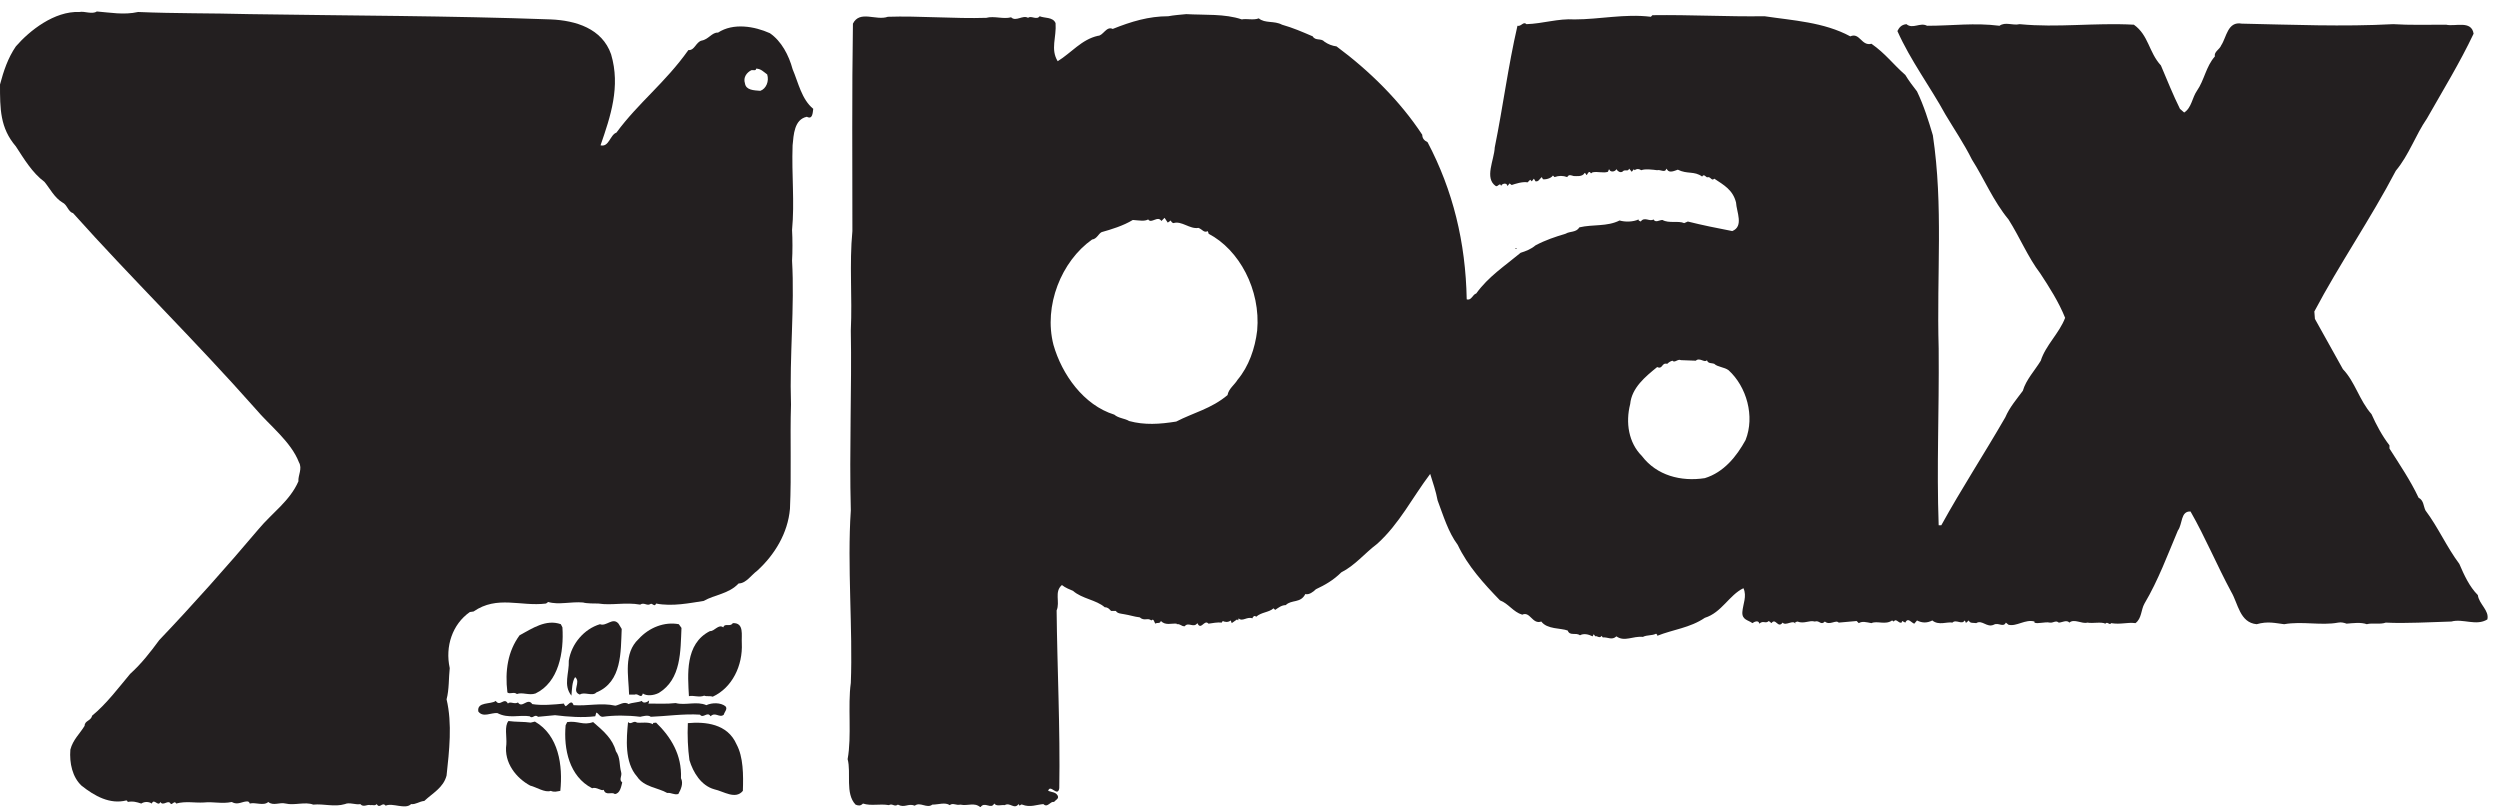 <svg xmlns="http://www.w3.org/2000/svg" xmlns:xlink="http://www.w3.org/1999/xlink" xmlns:serif="http://www.serif.com/" width="100%" height="100%" viewBox="0 0 542 175" xml:space="preserve" style="fill-rule:evenodd;clip-rule:evenodd;stroke-linejoin:round;stroke-miterlimit:2;">    <g transform="matrix(4.167,0,0,4.167,0,0)">        <path d="M39.338,3.571C39.338,3.708 39.172,3.626 39.09,3.653C38.87,3.763 38.65,4.011 38.759,4.341C38.815,4.698 39.228,4.698 39.558,4.726C39.86,4.617 40.026,4.231 39.916,3.873C39.723,3.735 39.585,3.571 39.338,3.571ZM7.185,0.624C9.166,0.707 10.9,0.68 12.992,0.735C18.114,0.817 23.371,0.817 28.656,1.01C29.95,1.065 31.326,1.479 31.794,2.826C32.291,4.506 31.768,6.047 31.245,7.561C31.685,7.672 31.74,7.012 32.07,6.901C33.226,5.331 34.603,4.314 35.814,2.606C36.144,2.634 36.199,2.194 36.503,2.112C36.86,2.055 37.052,1.671 37.355,1.698C38.155,1.174 39.255,1.368 40.054,1.726C40.659,2.139 41.044,2.882 41.237,3.598C41.541,4.314 41.706,5.166 42.311,5.662C42.283,5.855 42.283,6.24 41.98,6.075C41.319,6.212 41.291,7.012 41.237,7.561C41.182,9.132 41.348,10.479 41.209,11.967C41.237,12.434 41.237,13.123 41.209,13.563C41.348,15.957 41.071,18.519 41.154,21.051C41.1,22.785 41.182,24.657 41.1,26.474C40.99,27.741 40.302,28.868 39.393,29.696C39.09,29.915 38.815,30.356 38.429,30.356C37.907,30.907 37.191,30.933 36.612,31.265C35.897,31.373 34.987,31.567 34.135,31.401C34.052,31.621 33.942,31.346 33.832,31.43C33.666,31.54 33.501,31.32 33.309,31.457C32.538,31.32 31.822,31.511 31.134,31.401C30.97,31.401 30.501,31.401 30.336,31.346C29.703,31.292 29.07,31.483 28.519,31.32L28.409,31.401C27.087,31.567 25.875,30.961 24.638,31.815L24.445,31.843C23.537,32.476 23.151,33.632 23.399,34.76C23.343,35.255 23.371,35.888 23.234,36.384C23.537,37.651 23.371,39.081 23.234,40.349C23.069,40.982 22.518,41.256 22.077,41.67C21.802,41.699 21.636,41.863 21.389,41.835C21.087,42.137 20.425,41.752 20.067,41.917C19.875,41.699 19.765,42.11 19.6,41.835C19.489,41.946 19.407,41.863 19.27,41.889C19.104,41.835 18.912,42.025 18.746,41.835C18.526,41.889 18.169,41.726 17.948,41.835C17.398,42 16.847,41.807 16.296,41.863C15.883,41.699 15.305,41.917 14.865,41.807C14.534,41.726 14.231,41.946 13.957,41.726C13.708,41.946 13.296,41.726 12.992,41.807C12.992,41.752 12.937,41.726 12.91,41.699C12.608,41.67 12.386,41.917 12.057,41.726C11.534,41.835 11.121,41.699 10.598,41.752C10.13,41.78 9.661,41.67 9.166,41.807C9.084,41.643 9.001,41.835 8.891,41.835C8.753,41.559 8.505,41.973 8.341,41.726C8.23,42 8.01,41.505 7.899,41.807C7.735,41.699 7.514,41.699 7.35,41.807C7.102,41.726 6.91,41.67 6.633,41.726C6.661,41.67 6.606,41.67 6.578,41.643C5.725,41.863 4.927,41.422 4.238,40.873C3.771,40.431 3.605,39.715 3.661,39C3.798,38.477 4.156,38.174 4.403,37.761C4.403,37.486 4.735,37.513 4.79,37.238C5.533,36.632 6.193,35.75 6.77,35.062C7.376,34.513 7.818,33.935 8.286,33.302C10.02,31.483 11.809,29.475 13.46,27.521C14.149,26.694 15.084,26.061 15.526,25.042C15.498,24.74 15.746,24.382 15.553,24.052C15.14,22.977 14.012,22.124 13.296,21.271C10.13,17.693 6.854,14.499 3.798,11.085C3.551,11.03 3.496,10.645 3.247,10.534C2.834,10.288 2.586,9.791 2.312,9.461C1.678,8.993 1.239,8.25 0.825,7.616C0,6.653 0,5.662 0,4.396C0.192,3.68 0.411,3.02 0.825,2.414C1.541,1.588 2.834,0.569 4.129,0.624C4.403,0.569 4.79,0.763 5.037,0.597C5.725,0.651 6.441,0.79 7.185,0.624Z" style="fill:rgb(35,31,32);fill-rule:nonzero;"></path>        <path d="M78.898,12.957L78.815,12.902L78.898,12.902L78.898,12.957Z" style="fill:rgb(35,31,32);fill-rule:nonzero;"></path>        <path d="M87.458,18.738C87.293,18.656 87.128,18.903 87.016,18.767C86.909,18.793 86.826,18.848 86.742,18.93C86.438,18.848 86.523,19.234 86.219,19.097C85.613,19.591 84.896,20.17 84.815,21.023C84.568,21.987 84.731,23.033 85.421,23.721C86.192,24.74 87.458,25.069 88.698,24.877C89.687,24.574 90.35,23.748 90.818,22.895C91.311,21.656 90.871,20.115 89.934,19.262C89.716,19.097 89.358,19.097 89.191,18.93C89.054,18.876 88.862,18.93 88.809,18.738C88.698,18.903 88.421,18.573 88.23,18.767L87.458,18.738ZM60.755,11.581L60.59,11.333L60.425,11.498C60.232,11.195 59.902,11.663 59.737,11.416C59.544,11.526 59.296,11.471 58.938,11.444C58.444,11.746 57.809,11.939 57.315,12.077C57.149,12.159 57.067,12.434 56.818,12.462C55.222,13.591 54.286,15.903 54.809,17.941C55.249,19.481 56.377,21.078 57.975,21.573C58.195,21.766 58.526,21.766 58.746,21.905C59.544,22.124 60.341,22.07 61.196,21.933C62.104,21.464 63.012,21.271 63.866,20.556C63.922,20.225 64.223,20.033 64.389,19.758C64.967,19.07 65.298,18.132 65.408,17.197C65.6,15.078 64.471,12.985 62.875,12.159C62.902,12.105 62.82,12.077 62.847,12.022C62.627,12.132 62.573,11.939 62.351,11.856C61.912,11.939 61.471,11.471 61.057,11.608C61.001,11.608 60.919,11.526 60.919,11.471L60.755,11.581ZM64.609,1.01C64.857,0.955 65.214,1.065 65.491,0.955C65.82,1.23 66.29,1.065 66.701,1.285C67.28,1.451 67.72,1.643 68.298,1.891C68.435,2.139 68.739,1.973 68.904,2.166C69.096,2.304 69.317,2.386 69.537,2.414C71.245,3.68 72.84,5.249 73.997,7.012C73.997,7.204 74.106,7.315 74.272,7.396C75.594,9.902 76.254,12.599 76.31,15.573C76.555,15.655 76.612,15.324 76.805,15.269C77.438,14.389 78.291,13.838 79.116,13.151C79.39,13.067 79.667,12.957 79.888,12.766C80.41,12.489 80.908,12.324 81.458,12.159C81.678,12.022 82.007,12.105 82.172,11.828C82.886,11.663 83.603,11.801 84.263,11.471C84.54,11.554 84.955,11.554 85.254,11.416C85.228,11.498 85.338,11.498 85.365,11.526C85.558,11.251 85.833,11.554 86.027,11.416C86.136,11.608 86.331,11.444 86.495,11.444C86.826,11.636 87.322,11.471 87.624,11.608L87.815,11.526C88.586,11.719 89.275,11.856 90.127,12.022C90.733,11.774 90.35,11.03 90.322,10.534C90.156,9.875 89.687,9.626 89.191,9.296C89.054,9.434 89.026,9.214 88.862,9.214C88.78,9.296 88.669,8.993 88.558,9.186C88.146,8.883 87.788,9.076 87.293,8.828C87.128,8.883 86.854,9.02 86.742,8.828L86.688,8.773C86.66,9.02 86.356,8.801 86.219,8.856C85.998,8.828 85.587,8.773 85.394,8.856C85.254,8.773 85.174,8.773 85.035,8.856C85.035,8.828 85.008,8.801 85.008,8.801L84.896,8.938L84.759,8.773C84.705,8.965 84.54,8.773 84.405,8.938C84.291,8.993 84.156,8.911 84.1,8.801C84.044,8.911 83.878,8.965 83.77,8.883L83.714,8.801L83.658,8.938C83.411,9.02 83.138,8.911 82.86,8.965L82.776,9.02C82.64,8.801 82.584,9.158 82.531,9.102C82.531,9.048 82.476,9.02 82.448,8.993C82.337,9.214 82.007,9.158 81.868,9.158C81.761,9.132 81.623,9.048 81.54,9.214C81.32,9.132 81.099,9.132 80.879,9.214L80.796,9.132C80.686,9.296 80.384,9.351 80.275,9.324L80.216,9.214C80.082,9.324 80.052,9.461 79.888,9.434L79.806,9.296L79.693,9.434L79.613,9.351L79.476,9.488C79.225,9.434 78.815,9.571 78.65,9.626L78.54,9.544L78.429,9.681C78.401,9.461 78.101,9.571 78.101,9.681C78.043,9.461 77.932,9.736 77.823,9.681C77.218,9.269 77.739,8.332 77.768,7.672C78.208,5.498 78.456,3.487 78.95,1.341C79.144,1.396 79.254,1.093 79.419,1.257C80.275,1.23 81.07,0.955 81.926,1.01C83.219,1.01 84.54,0.707 85.891,0.873L85.972,0.79C88.008,0.763 89.824,0.873 91.807,0.845C93.265,1.065 94.891,1.147 96.266,1.891C96.764,1.671 96.844,2.414 97.368,2.277C98.112,2.8 98.47,3.322 99.13,3.9C99.294,4.177 99.542,4.506 99.737,4.754C100.095,5.498 100.342,6.296 100.562,7.038C101.114,10.728 100.755,14.251 100.865,18.132C100.894,21.546 100.755,24.217 100.865,27.327L101.003,27.327C102.049,25.428 103.204,23.666 104.332,21.711C104.554,21.189 104.938,20.748 105.243,20.334C105.408,19.758 105.877,19.262 106.177,18.767C106.427,17.967 107.144,17.334 107.444,16.536C107.113,15.711 106.62,14.94 106.15,14.224C105.518,13.399 105.076,12.324 104.497,11.416C103.7,10.452 103.23,9.296 102.597,8.304C102.187,7.479 101.663,6.708 101.221,5.966C100.423,4.506 99.405,3.157 98.718,1.616C98.8,1.451 98.91,1.285 99.188,1.257C99.516,1.533 99.903,1.147 100.261,1.341C101.608,1.341 102.71,1.174 104.031,1.341C104.332,1.12 104.717,1.341 105.076,1.257C107.06,1.451 108.96,1.174 111.021,1.285C111.794,1.836 111.794,2.717 112.427,3.405C112.757,4.177 113.061,4.946 113.418,5.662L113.638,5.855C114.025,5.607 114.052,5.084 114.3,4.726C114.685,4.177 114.77,3.46 115.235,2.937C115.18,2.688 115.484,2.579 115.564,2.359C115.842,1.946 115.895,1.093 116.637,1.23C119.255,1.285 121.896,1.396 124.512,1.257C125.365,1.312 126.302,1.285 127.265,1.285C127.733,1.396 128.587,1.038 128.696,1.753C127.98,3.267 127.101,4.698 126.273,6.158C125.667,7.038 125.339,8.058 124.65,8.883C123.355,11.361 121.704,13.755 120.41,16.206L120.44,16.592L121.896,19.206C122.531,19.868 122.751,20.831 123.384,21.546C123.63,22.097 123.937,22.676 124.319,23.17L124.319,23.336C124.844,24.162 125.422,25.015 125.833,25.895C126.107,26.034 126.082,26.336 126.192,26.556C126.853,27.437 127.293,28.456 127.953,29.337C128.201,29.915 128.477,30.521 128.917,30.961C128.974,31.43 129.522,31.76 129.412,32.227C128.835,32.585 128.146,32.172 127.54,32.337C126.438,32.365 125.17,32.448 124.128,32.393C123.823,32.504 123.438,32.393 123.139,32.476C122.834,32.365 122.42,32.42 122.092,32.448C121.927,32.393 121.816,32.365 121.648,32.393C120.768,32.558 119.778,32.31 118.84,32.476C118.373,32.42 117.987,32.31 117.41,32.476C116.527,32.393 116.446,31.401 116.087,30.795C115.345,29.419 114.74,27.96 113.969,26.612C113.445,26.583 113.559,27.272 113.31,27.603C112.786,28.842 112.29,30.19 111.573,31.401C111.384,31.732 111.436,32.172 111.105,32.42C110.665,32.365 110.337,32.504 109.839,32.42C109.758,32.558 109.646,32.31 109.537,32.448C109.315,32.337 108.904,32.448 108.601,32.393C108.325,32.476 107.913,32.172 107.665,32.393C107.527,32.227 107.278,32.393 107.113,32.393C106.95,32.255 106.838,32.42 106.646,32.393C106.398,32.337 106.014,32.476 105.849,32.393L105.849,32.337C105.379,32.2 104.911,32.613 104.497,32.504L104.361,32.393C104.226,32.669 103.974,32.365 103.729,32.504C103.37,32.669 103.123,32.227 102.819,32.42C102.681,32.393 102.489,32.448 102.432,32.281L102.271,32.42C102.297,32.365 102.24,32.337 102.213,32.281C102.078,32.531 101.773,32.2 101.58,32.393C101.306,32.337 100.865,32.558 100.535,32.281C100.261,32.42 100.012,32.42 99.737,32.281L99.598,32.448C99.458,32.42 99.268,32.09 99.13,32.393L98.964,32.31L98.936,32.393C98.771,32.448 98.661,32.144 98.526,32.337L98.442,32.281C98.083,32.531 97.67,32.281 97.368,32.42C97.065,32.365 96.9,32.31 96.707,32.42L96.599,32.31L95.663,32.393C95.523,32.227 95.193,32.558 94.945,32.337C94.725,32.558 94.669,32.255 94.421,32.337C94.121,32.255 93.872,32.476 93.514,32.337C93.485,32.365 93.405,32.337 93.405,32.393L93.405,32.448C93.294,32.227 92.91,32.585 92.745,32.393C92.497,32.723 92.385,32.118 92.166,32.42L92.028,32.31C91.836,32.476 91.752,32.255 91.533,32.448C91.504,32.255 91.285,32.337 91.174,32.42C90.955,32.255 90.625,32.255 90.651,31.843C90.68,31.43 90.9,31.018 90.707,30.603C89.962,30.961 89.578,31.87 88.698,32.144C87.926,32.669 87.045,32.75 86.219,33.081C86.247,33.025 86.192,32.998 86.164,32.97C85.945,33.081 85.695,33.025 85.477,33.136C84.955,33.081 84.514,33.411 84.1,33.108C83.851,33.33 83.658,33.136 83.384,33.164C83.384,33.136 83.329,33.108 83.329,33.081C83.219,33.246 83.08,33.053 83,33.108L82.916,32.998L82.86,33.108C82.64,32.998 82.394,32.944 82.202,33.053C81.978,32.888 81.678,33.108 81.565,32.806C81.209,32.669 80.493,32.75 80.191,32.337C79.723,32.504 79.613,31.787 79.199,31.98C78.73,31.843 78.483,31.401 78.043,31.237C77.19,30.356 76.363,29.446 75.841,28.347C75.347,27.685 75.095,26.832 74.795,26.034C74.711,25.566 74.546,25.098 74.41,24.657C73.473,25.895 72.813,27.245 71.656,28.291C70.996,28.787 70.5,29.419 69.785,29.778C69.372,30.19 68.932,30.438 68.464,30.657C68.326,30.795 68.104,30.961 67.913,30.907C67.665,31.401 67.197,31.181 66.895,31.483C66.675,31.483 66.508,31.621 66.343,31.732L66.26,31.649C66.013,31.87 65.628,31.843 65.353,32.09C65.269,31.98 65.16,32.118 65.16,32.172C64.884,32.062 64.637,32.365 64.444,32.172L64.416,32.281L64.361,32.227L64.085,32.42L64.031,32.281C63.894,32.393 63.728,32.365 63.618,32.31L63.563,32.393C63.343,32.365 63.094,32.42 62.875,32.448C62.655,32.2 62.489,32.832 62.296,32.42C62.104,32.695 61.828,32.337 61.636,32.585C61.444,32.585 61.416,32.448 61.224,32.476L61.224,32.448C60.948,32.42 60.645,32.558 60.398,32.31C60.341,32.476 60.205,32.365 60.122,32.448C60.04,32.393 60.04,32.144 59.902,32.281C59.708,32.118 59.544,32.337 59.296,32.118C59.022,32.09 58.8,32.006 58.47,31.953C58.333,31.925 58.139,31.925 58.057,31.787L57.809,31.787C57.7,31.678 57.646,31.595 57.478,31.595C57.04,31.208 56.295,31.155 55.827,30.741C55.689,30.685 55.415,30.576 55.249,30.438C54.835,30.795 55.166,31.32 54.974,31.76C55.002,34.679 55.166,37.954 55.112,41.009C55.029,41.505 54.643,40.761 54.534,41.147C54.753,41.229 54.919,41.203 55.029,41.394C55.112,41.559 54.919,41.616 54.835,41.726C54.643,41.67 54.506,42.053 54.286,41.835C53.928,41.863 53.597,42.025 53.185,41.863C53.129,41.835 53.102,41.889 53.047,41.917L52.992,41.835C52.773,42.137 52.551,41.726 52.276,41.889C52.084,41.863 51.863,41.973 51.726,41.807C51.561,42.137 51.231,41.67 51.01,42C50.68,41.726 50.376,41.946 49.964,41.863C49.744,41.917 49.579,41.752 49.413,41.889C49.165,41.726 48.835,41.863 48.505,41.863C48.229,42.082 47.872,41.699 47.596,41.917C47.238,41.78 47.074,42.053 46.715,41.863C46.523,42 46.44,41.78 46.247,41.889C45.752,41.807 45.339,41.946 44.899,41.807C44.76,41.946 44.65,41.917 44.513,41.863C43.962,41.284 44.294,40.211 44.1,39.496C44.32,38.311 44.1,36.715 44.266,35.531C44.376,32.75 44.072,29.419 44.266,26.556C44.183,23.363 44.32,20.17 44.266,17.197C44.348,15.435 44.183,13.755 44.348,12.022C44.348,8.553 44.32,4.781 44.376,1.23C44.732,0.514 45.586,1.093 46.192,0.873C47.79,0.817 49.688,0.982 51.313,0.928C51.726,0.817 52.194,1.01 52.606,0.9C52.854,1.147 53.211,0.763 53.488,0.928C53.653,0.79 53.928,1.065 54.092,0.845C54.341,0.955 54.781,0.873 54.919,1.203C54.974,1.946 54.643,2.552 55.029,3.185C55.746,2.744 56.269,2.055 57.122,1.863C57.396,1.863 57.562,1.341 57.892,1.506C58.855,1.12 59.765,0.845 60.782,0.845C61.057,0.79 61.444,0.763 61.718,0.735C62.655,0.79 63.728,0.707 64.609,1.01Z" style="fill:rgb(35,31,32);fill-rule:nonzero;"></path>        <path d="M32.346,32.723C32.291,33.907 32.374,35.476 31.024,36.028C30.833,36.248 30.391,35.972 30.171,36.137C29.703,35.972 30.254,35.504 29.922,35.228C29.758,35.476 29.758,35.888 29.73,36.193C29.29,35.642 29.621,35.035 29.593,34.374C29.73,33.493 30.391,32.723 31.216,32.476C31.546,32.613 31.877,32.09 32.181,32.448L32.346,32.723Z" style="fill:rgb(35,31,32);fill-rule:nonzero;"></path>        <path d="M29.262,32.641C29.344,33.935 29.07,35.504 27.858,36.081C27.528,36.193 27.169,35.999 26.895,36.109C26.729,35.972 26.536,36.137 26.399,36.028C26.261,34.898 26.426,33.88 27.032,33.053C27.693,32.695 28.409,32.2 29.179,32.476L29.262,32.641Z" style="fill:rgb(35,31,32);fill-rule:nonzero;"></path>        <path d="M35.456,32.669C35.401,33.853 35.456,35.339 34.272,36.054C33.997,36.193 33.638,36.219 33.446,36.081C33.364,36.384 33.199,36.054 33.034,36.137L32.73,36.137C32.703,35.144 32.428,33.99 33.226,33.246C33.777,32.641 34.575,32.337 35.318,32.476L35.456,32.669Z" style="fill:rgb(35,31,32);fill-rule:nonzero;"></path>        <path d="M38.595,33.466C38.65,34.623 38.099,35.779 37.081,36.248C36.943,36.193 36.75,36.248 36.641,36.193C36.364,36.302 36.089,36.165 35.843,36.219C35.787,35.119 35.621,33.493 36.943,32.832C37.162,32.86 37.384,32.448 37.63,32.641C37.713,32.393 37.989,32.641 38.127,32.42C38.732,32.393 38.567,33.053 38.595,33.466Z" style="fill:rgb(35,31,32);fill-rule:nonzero;"></path>        <path d="M33.777,36.439C33.75,36.494 33.777,36.579 33.722,36.605C34.245,36.605 34.686,36.632 35.154,36.579C35.649,36.715 36.254,36.467 36.75,36.688C37.052,36.549 37.493,36.549 37.741,36.743C37.878,36.879 37.686,37.044 37.658,37.182C37.438,37.376 37.219,37.017 36.97,37.266C36.806,36.991 36.585,37.404 36.419,37.182C35.566,37.127 34.631,37.266 33.86,37.293C33.722,37.182 33.446,37.266 33.309,37.293C32.648,37.21 31.933,37.21 31.354,37.293C31.189,37.293 31.162,37.127 31.024,37.073L30.97,37.266C30.308,37.349 29.565,37.293 28.877,37.21C28.628,37.238 28.244,37.266 27.996,37.293C27.803,37.127 27.721,37.43 27.556,37.266C27.032,37.182 26.453,37.404 25.875,37.099C25.545,37.073 25.132,37.349 24.885,37.017C24.803,36.494 25.545,36.66 25.793,36.467C26.015,36.797 26.234,36.248 26.426,36.605C26.536,36.467 26.757,36.66 26.95,36.549C27.169,36.879 27.446,36.274 27.693,36.632C28.161,36.715 28.822,36.66 29.344,36.605C29.344,36.66 29.4,36.715 29.428,36.743C29.538,36.715 29.73,36.357 29.84,36.688C30.583,36.743 31.271,36.549 32.015,36.715C32.207,36.688 32.483,36.467 32.703,36.632C32.868,36.549 33.226,36.549 33.391,36.467C33.474,36.632 33.695,36.521 33.777,36.439Z" style="fill:rgb(35,31,32);fill-rule:nonzero;"></path>        <path d="M27.61,37.596L27.83,37.542C29.07,38.255 29.29,39.826 29.152,41.147C28.959,41.175 28.85,41.229 28.656,41.147C28.354,41.256 27.913,40.954 27.583,40.873C26.867,40.486 26.207,39.688 26.344,38.724C26.372,38.311 26.234,37.789 26.453,37.513C26.84,37.568 27.252,37.542 27.61,37.596Z" style="fill:rgb(35,31,32);fill-rule:nonzero;"></path>        <path d="M30.859,37.568C31.409,38.037 31.877,38.449 32.042,39.081C32.291,39.441 32.207,39.771 32.319,40.184C32.374,40.377 32.181,40.569 32.374,40.706C32.319,40.926 32.262,41.284 31.988,41.313C31.822,41.175 31.52,41.422 31.409,41.092C31.271,41.175 31.051,40.926 30.805,41.009C29.621,40.403 29.316,38.972 29.428,37.734L29.51,37.568C30.061,37.486 30.336,37.761 30.859,37.568Z" style="fill:rgb(35,31,32);fill-rule:nonzero;"></path>        <path d="M33.145,37.596C33.364,37.623 33.722,37.542 33.969,37.679C33.969,37.568 34.052,37.623 34.135,37.596C34.905,38.34 35.483,39.275 35.429,40.486C35.566,40.761 35.429,41.065 35.291,41.313C35.043,41.366 34.933,41.229 34.713,41.256C34.245,40.982 33.501,40.954 33.145,40.403C32.483,39.661 32.593,38.421 32.676,37.568C32.84,37.734 32.952,37.457 33.145,37.596Z" style="fill:rgb(35,31,32);fill-rule:nonzero;"></path>        <path d="M38.319,38.724C38.678,39.384 38.678,40.322 38.65,41.147C38.264,41.616 37.658,41.175 37.162,41.065C36.475,40.873 36.062,40.184 35.87,39.551C35.787,38.945 35.758,38.284 35.787,37.623C36.695,37.542 37.852,37.651 38.319,38.724Z" style="fill:rgb(35,31,32);fill-rule:nonzero;"></path>    </g></svg>